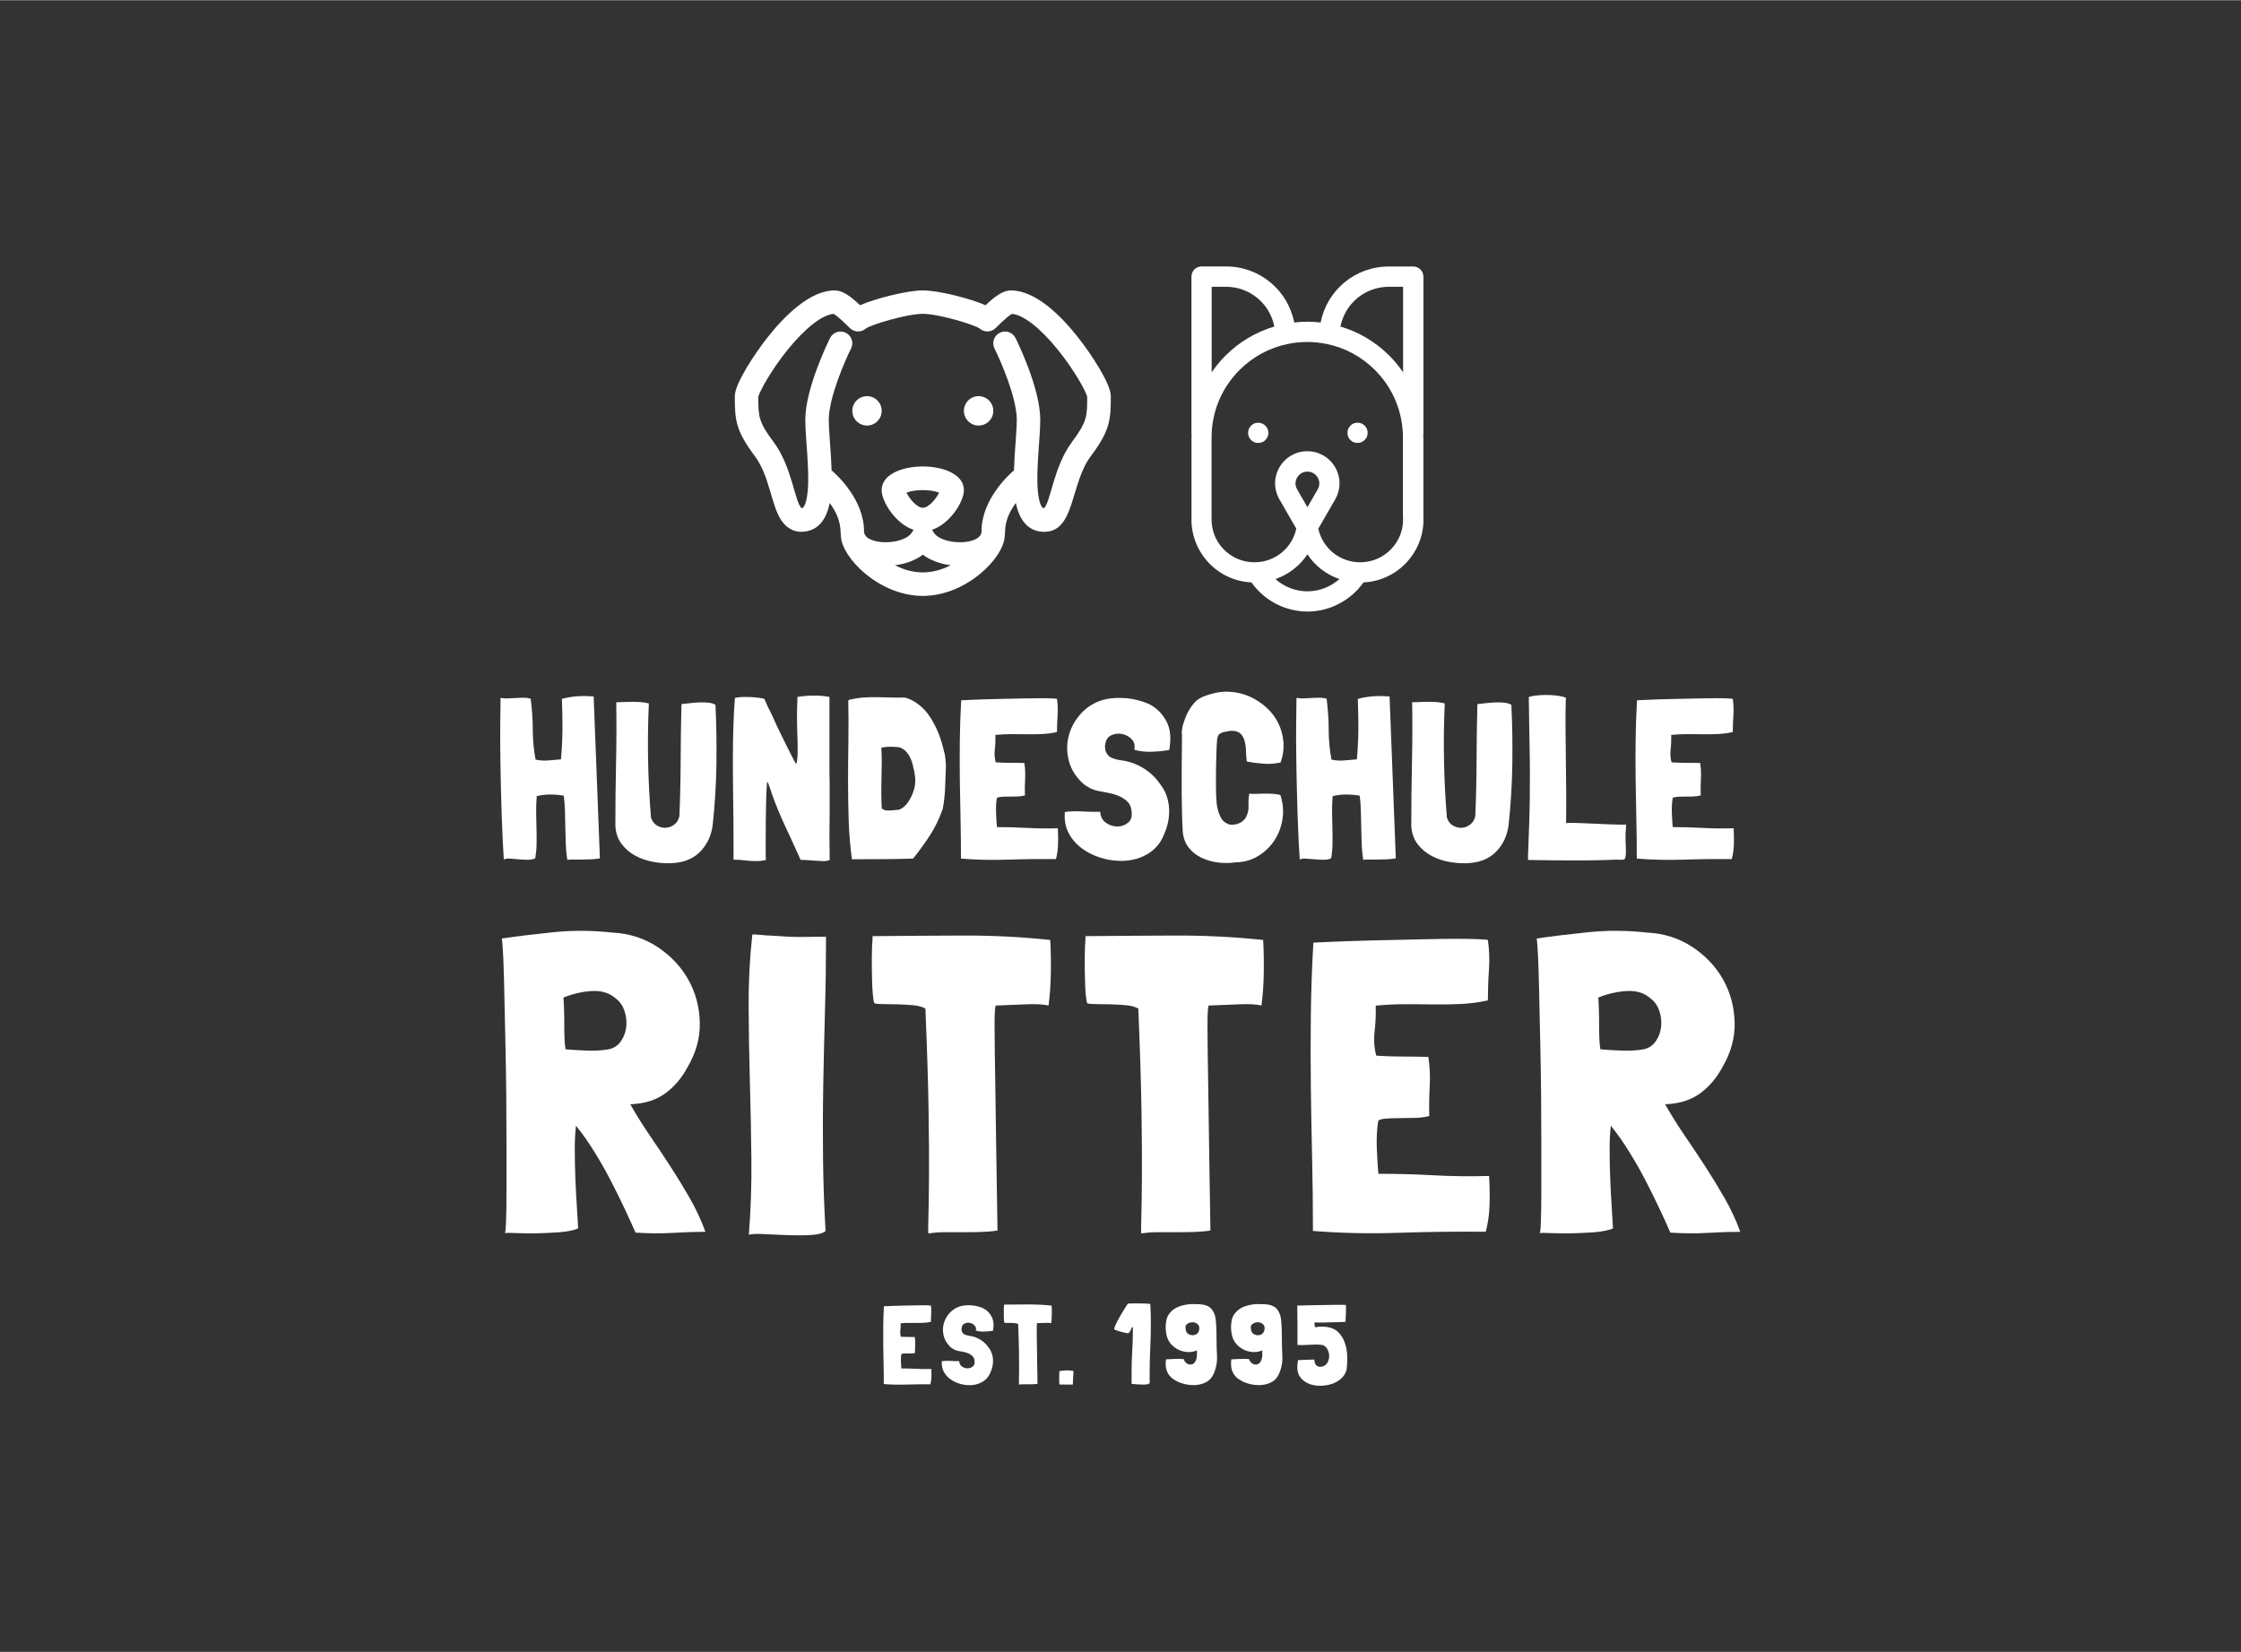 <svg xmlns="http://www.w3.org/2000/svg" id="Ebene_1" width="14.31cm" height="10.55cm" viewBox="0 0 405.65 298.98"><rect x="0" y="0" width="405.65" height="298.98" fill="#333333" stroke="none"/><path d="M107.46,126.01l1.13,29.33c-.48.08-.99.14-1.53.17-.54.03-1.08.04-1.59.04h-1.51c-.49,0-.9.01-1.24.04h-.04c-.14-.92-.23-1.88-.27-2.87-.04-.99-.07-1.98-.08-2.95s-.04-1.96-.06-2.93c-.03-.98-.1-1.91-.21-2.81l-.04-.04c-.81-.14-1.62-.21-2.43-.21s-1.62.1-2.43.29c-.08.98-.12,1.94-.11,2.89.01.95.04,1.9.06,2.85.03.95.03,1.88.02,2.79-.01.91-.09,1.81-.23,2.7-.33.2-.78.29-1.34.29s-1.12-.03-1.68-.08c-.56-.06-1.08-.1-1.57-.13-.49-.03-.86.03-1.11.17-.06-.78-.12-1.85-.19-3.21-.07-1.35-.13-2.88-.19-4.57-.06-1.69-.1-3.48-.15-5.38s-.08-3.81-.1-5.72c-.03-1.91-.04-3.76-.02-5.53.01-1.77.04-3.37.06-4.8v-.04h.13c.42.08.86.11,1.32.08.46-.03.92-.06,1.38-.08s.92-.04,1.36-.04.87.06,1.26.17c.25,1.93.38,3.8.38,5.62s.17,3.62.5,5.41h.04c.7.17,1.45.22,2.26.15.81-.07,1.56-.13,2.26-.19h.04c.17-1.93.26-3.73.27-5.41.01-1.68-.02-3.52-.1-5.53.33-.11.75-.21,1.24-.29.49-.08,1-.15,1.53-.19.53-.04,1.05-.06,1.57-.04.52.01.99.04,1.4.06Z" fill="#fff"></path><path d="M129.51,127.56c.17,3.58.22,7.19.17,10.83-.06,3.65-.28,7.27-.67,10.87-.22,1.84-.92,3.41-2.1,4.69-1.17,1.29-2.77,2.03-4.78,2.22-1.17.11-2.39.06-3.65-.15-1.26-.21-2.4-.59-3.42-1.13s-1.87-1.27-2.56-2.18c-.68-.91-1.05-2-1.11-3.29,0-3.69.04-7.4.12-11.15.08-3.74.1-7.46.04-11.15l-.04-.04h.04c.42,0,.89-.01,1.4-.04.52-.03,1.04-.04,1.57-.04s1.05.02,1.55.06.96.12,1.38.23v.04c-.31,6.76-.18,13.62.38,20.58.2.67.55,1.16,1.07,1.47.52.31,1.05.45,1.61.42.56-.03,1.08-.22,1.55-.59.47-.36.78-.87.92-1.51.14-3.35.22-6.76.23-10.23.01-3.46.06-6.82.15-10.06.36-.03.83-.08,1.4-.15.57-.07,1.15-.12,1.74-.15.59-.03,1.15-.01,1.68.04.53.06.96.18,1.3.38Z" fill="#fff"></path><path d="M148.78,155.81c-.56,0-1.2-.04-1.93-.1-.73-.07-1.37-.1-1.93-.1-.92-2.07-1.84-4.07-2.75-6.01-.91-1.94-1.68-3.81-2.33-5.59l-.42-1.26c-.11-.31-.22-.59-.31-.86-.1-.27-.17-.4-.23-.4-.03,0-.06.33-.1,1.01-.04.67-.08,1.52-.1,2.56-.03,1.03-.05,2.18-.06,3.44-.01,1.26-.02,2.47-.02,3.65v1.86c0,.6.01,1.14.04,1.61-.31.08-.62.14-.92.17-.31.03-.62.04-.92.04-.67,0-1.35-.04-2.03-.13-.69-.08-1.35-.13-1.99-.13v-2.93c0-2.65-.02-5.18-.06-7.58s-.06-4.92-.06-7.54c0-1.93.03-3.83.08-5.72.06-1.89.15-3.72.29-5.51.28-.06.58-.1.9-.13.32-.03.65-.04.99-.04.17,0,.45,0,.84.02.39.01.78.04,1.17.08.39.04.73.09,1.03.15.29.06.44.11.44.17.2.5.38.92.54,1.26.17.34.33.66.48.96.15.31.32.65.5,1.03.18.38.4.86.65,1.45.06.14.18.41.38.8s.42.85.67,1.36c.25.52.52,1.06.8,1.63.28.57.54,1.09.78,1.55.24.46.44.85.61,1.17.17.32.27.48.29.48.08-.06.15-.33.21-.84.06-.5.08-.99.08-1.47,0-1.12-.02-2.16-.06-3.12-.04-.96-.06-1.95-.06-2.95,0-.59,0-1.18.02-1.78.01-.6.03-1.25.06-1.95.95-.17,1.96-.25,3.02-.25s1.96.08,2.77.25v13.49c.03,1.17.04,2.36.04,3.56v3.6c0,.81,0,1.59-.02,2.35-.01.75-.02,1.52-.02,2.31,0,.56,0,1.12.02,1.68.01.56.02,1.12.02,1.68v.84c-.06.03-.18.07-.38.13-.2.06-.53.08-1,.08Z" fill="#fff"></path><path d="M168.35,129.74c.61.95,1.12,1.94,1.53,2.95.4,1.02.73,2.09.98,3.21.14.45.23.89.27,1.32s.08.87.1,1.32c-.06,1.31-.1,2.63-.15,3.96-.04,1.33-.19,2.63-.44,3.92,0,.03,0,.04-.02.04-.01,0-.02.01-.02.04-.56,1.65-1.32,3.21-2.28,4.69-.96,1.48-1.98,2.88-3.04,4.19-1.84.06-3.7.09-5.57.1-1.87.01-3.69.02-5.45.02l-.04.04c-.31-2.21-.5-4.49-.59-6.85-.08-2.36-.12-4.76-.12-7.19s.02-4.88.06-7.35c.04-2.47.03-4.92-.02-7.35.03-.03.05-.06.06-.08.01-.03.03-.06.06-.08.78-.19,1.6-.33,2.45-.4.85-.07,1.71-.1,2.58-.08.87.01,1.72.04,2.58.06.85.03,1.68.03,2.49,0,.89.22,1.75.66,2.58,1.32.82.66,1.49,1.39,1.99,2.2ZM164.5,144.95c.48-.73.82-1.52,1.03-2.39.21-.87.2-1.82-.02-2.85-.08-.42-.18-.86-.29-1.32-.11-.46-.27-.9-.48-1.32-.21-.42-.47-.79-.77-1.11-.31-.32-.7-.57-1.17-.73-.48-.06-.99-.09-1.55-.1-.56-.01-1.09.04-1.59.15h-.13v.17c.06.75.08,1.56.08,2.43s-.01,1.77-.04,2.7c-.03.94-.04,1.89-.04,2.85s.03,1.92.08,2.87c.31.28.73.41,1.28.38.54-.03,1.07-.07,1.57-.13.14.03.26,0,.38-.06.11-.07.24-.13.38-.19.28-.17.52-.37.73-.61.21-.24.4-.48.57-.73Z" fill="#fff"></path><path d="M191.48,149.9v.08c.06.89.07,1.82.04,2.79-.03.96-.15,1.86-.38,2.7-2.85-.03-5.75,0-8.7.1-2.95.1-5.78.03-8.49-.19,0-2.43-.03-4.84-.08-7.23s-.1-4.77-.13-7.14c-.03-2.37-.03-4.75,0-7.12.03-2.37.11-4.76.25-7.17,1.09-.06,2.27-.1,3.54-.15,1.27-.04,2.55-.08,3.83-.1,1.29-.03,2.53-.06,3.73-.08,1.2-.03,2.26-.04,3.18-.04s1.66.01,2.22.04c.56.03.84.06.84.08.14.98.17,1.97.11,2.98-.07,1.01-.11,2-.11,2.98v.04c-.89.2-1.79.31-2.7.36-.91.04-1.82.06-2.75.04-.92-.01-1.84-.02-2.77-.02s-1.84.04-2.77.13h-.12l-.04.04c.03.81,0,1.64-.1,2.49-.1.85-.05,1.66.15,2.41l.04.04c.84.06,1.69.08,2.56.08s1.73.01,2.6.04v.04c.14.95.18,1.9.13,2.85-.06.95-.07,1.94-.04,2.98-.42.11-.89.17-1.42.19-.53.01-1.04.02-1.53.02s-.93.01-1.32.04c-.39.03-.66.1-.8.21-.14.81-.19,1.72-.15,2.72.04,1.01.09,1.84.15,2.51l.04.04c1.84,0,3.66.05,5.45.15,1.79.1,3.63.12,5.53.06Z" fill="#fff"></path><path d="M211.64,135.73h-.04c-.98.17-2.03.27-3.14.31-1.12.04-2.17-.08-3.14-.36.17-.75.01-1.38-.46-1.89-.47-.5-1.05-.82-1.72-.96-.67-.14-1.32-.07-1.95.21-.63.28-1,.81-1.11,1.59-.06.2-.08.38-.06.57.01.18.04.37.06.57.22.67.59,1.12,1.09,1.34.5.22,1.05.38,1.63.46,1.48.17,2.86.64,4.13,1.42,1.27.78,2.31,1.77,3.12,2.98.5.64.88,1.33,1.13,2.07.25.74.4,1.5.44,2.28.04.78-.01,1.57-.17,2.37-.15.8-.4,1.56-.73,2.28-.33.87-.78,1.61-1.34,2.22-.56.61-1.19,1.12-1.91,1.51-.71.39-1.48.68-2.3.86-.82.18-1.67.26-2.54.23-1.23-.03-2.45-.24-3.67-.65-1.21-.4-2.3-.97-3.25-1.7-.95-.73-1.71-1.61-2.26-2.66-.56-1.05-.8-2.24-.71-3.58v-.25c.98-.14,2.05-.17,3.23-.1,1.17.07,2.24.09,3.18.06.06.89.41,1.56,1.07,2.01.66.45,1.35.66,2.09.65.74-.01,1.38-.26,1.93-.73.54-.47.73-1.2.57-2.18-.08-.67-.33-1.21-.75-1.61-.42-.4-.92-.73-1.49-.98-.57-.25-1.19-.44-1.87-.57-.67-.13-1.3-.24-1.89-.36-.56-.11-1.08-.29-1.55-.54-.47-.25-.91-.54-1.3-.88-1.29-1.23-2.12-2.58-2.49-4.06-.38-1.48-.4-2.92-.06-4.32.33-1.4.97-2.67,1.91-3.81.94-1.15,2.07-2,3.42-2.56.67-.28,1.41-.47,2.22-.57.81-.1,1.63-.13,2.45-.08.82.04,1.63.16,2.43.36.8.2,1.53.45,2.2.75,1.34.7,2.37,1.73,3.1,3.1.73,1.37.89,3.1.5,5.2Z" fill="#fff"></path><path d="M220.65,132.88c-.06.06-.1.15-.15.27-.04.13-.08.22-.11.27-.06.08-.1.57-.15,1.47-.04.89-.08,1.96-.1,3.19-.03,1.23-.04,2.51-.04,3.83s.04,2.48.13,3.46c.08.81.3,1.6.65,2.37.35.77.93,1.26,1.74,1.49.61.06,1.19-.03,1.74-.27.54-.24.96-.64,1.24-1.19.31-.64.44-1.32.4-2.03s0-1.42.15-2.12c.39.06.83.07,1.32.04.49-.03.98-.04,1.49-.04s1,.01,1.49.04c.49.03.93.1,1.32.21.47,1.45.6,2.9.38,4.34-.22,1.44-.71,2.73-1.47,3.88-.75,1.15-1.74,2.09-2.95,2.83-1.22.74-2.59,1.12-4.13,1.15-1.01.14-2.04.15-3.1.02-1.06-.13-2.05-.41-2.97-.84-.92-.43-1.7-1.04-2.33-1.82-.63-.78-1-1.76-1.11-2.93-.06-1.01-.1-2.05-.13-3.14-.03-1.09-.05-2.31-.06-3.67-.01-1.35-.01-2.89,0-4.61.01-1.72.03-3.71.06-5.97-.06-.47-.04-.96.06-1.45.1-.49.23-.94.4-1.36.25-.73.57-1.4.94-2.01.38-.61.83-1.16,1.36-1.63.31-.22.64-.41,1.01-.57.36-.15.74-.29,1.13-.4,1.28-.42,2.56-.59,3.81-.5,1.26.08,2.44.37,3.54.86,1.1.49,2.1,1.14,3,1.95.89.81,1.61,1.74,2.14,2.79.53,1.05.85,2.19.96,3.42.11,1.23-.06,2.49-.5,3.77-1.03.22-2.05.3-3.04.23-.99-.07-2.02-.2-3.08-.4-.08-.53-.13-1.13-.15-1.8-.01-.67-.09-1.29-.23-1.86-.14-.57-.4-1.04-.78-1.4-.38-.36-.97-.53-1.78-.5-.36.06-.75.13-1.15.21-.41.08-.72.24-.94.46Z" fill="#fff"></path><path d="M251.53,126.01l1.13,29.33c-.48.08-.99.14-1.53.17-.54.03-1.08.04-1.59.04h-1.51c-.49,0-.9.01-1.24.04h-.04c-.14-.92-.23-1.88-.27-2.87-.04-.99-.07-1.98-.08-2.95s-.04-1.96-.06-2.93c-.03-.98-.1-1.91-.21-2.81l-.04-.04c-.81-.14-1.62-.21-2.43-.21s-1.62.1-2.43.29c-.08.98-.12,1.94-.11,2.89.01.95.04,1.9.06,2.85.03.95.03,1.88.02,2.79-.01.91-.09,1.81-.23,2.7-.33.2-.78.29-1.34.29s-1.12-.03-1.68-.08c-.56-.06-1.08-.1-1.57-.13-.49-.03-.86.03-1.11.17-.06-.78-.12-1.85-.19-3.21-.07-1.35-.13-2.88-.19-4.57-.06-1.69-.1-3.48-.15-5.38s-.08-3.81-.1-5.72c-.03-1.91-.04-3.76-.02-5.53.01-1.77.04-3.37.06-4.8v-.04h.13c.42.08.86.11,1.32.08.46-.03.92-.06,1.38-.08s.92-.04,1.36-.04.87.06,1.26.17c.25,1.93.38,3.8.38,5.62s.17,3.62.5,5.41h.04c.7.17,1.45.22,2.26.15.81-.07,1.56-.13,2.26-.19h.04c.17-1.93.26-3.73.27-5.41.01-1.68-.02-3.52-.1-5.53.33-.11.75-.21,1.24-.29.49-.08,1-.15,1.53-.19.53-.04,1.05-.06,1.57-.04.52.01.99.04,1.4.06Z" fill="#fff"></path><path d="M273.58,127.56c.17,3.58.22,7.19.17,10.83-.06,3.65-.28,7.27-.67,10.87-.22,1.84-.92,3.41-2.1,4.69-1.17,1.29-2.77,2.03-4.78,2.22-1.17.11-2.39.06-3.65-.15-1.26-.21-2.4-.59-3.42-1.13s-1.87-1.27-2.56-2.18c-.68-.91-1.05-2-1.11-3.29,0-3.69.04-7.4.12-11.15.08-3.74.1-7.46.04-11.15l-.04-.04h.04c.42,0,.89-.01,1.4-.04.52-.03,1.04-.04,1.57-.04s1.05.02,1.55.06.96.12,1.38.23v.04c-.31,6.76-.18,13.62.38,20.58.2.67.55,1.16,1.07,1.47.52.31,1.05.45,1.61.42.56-.03,1.08-.22,1.55-.59.47-.36.78-.87.92-1.51.14-3.35.22-6.76.23-10.23.01-3.46.06-6.82.15-10.06.36-.03.83-.08,1.4-.15.57-.07,1.15-.12,1.74-.15.59-.03,1.15-.01,1.68.04.53.06.96.18,1.3.38Z" fill="#fff"></path><path d="M294.23,151.78c.06,1.01.08,1.77.08,2.28s-.04.89-.1,1.13c-.07.24-.19.36-.36.38-.17.01-.41.02-.71.02-.31-.03-.71-.03-1.19,0-.49.03-1.31.06-2.47.08-1.16.03-2.75.04-4.78.04s-4.73-.03-8.11-.08v-.75c.08-2.1.15-3.99.21-5.68.06-1.69.09-3.27.11-4.74.01-1.47.02-2.88.02-4.25s-.01-2.77-.04-4.19c-.03-1.42-.06-2.94-.08-4.55-.03-1.61-.06-3.39-.08-5.34.28-.11.71-.2,1.3-.27.59-.07,1.21-.1,1.89-.1s1.33.04,1.97.13c.64.08,1.16.21,1.55.38-.06,1.82-.08,3.68-.06,5.59.01,1.91.04,3.83.06,5.76.03,1.93.05,3.85.06,5.76.01,1.91,0,3.76-.02,5.55v.04c.2-.06.57-.08,1.11-.06.54.01,1.18.04,1.91.06.73.03,1.5.06,2.33.1.82.04,1.61.08,2.35.1.74.03,1.4.05,1.97.06.57.01.97,0,1.19-.02,0,.31-.01.61-.04.92-.03.28-.05.57-.06.86-.01.29,0,.55.02.78Z" fill="#fff"></path><path d="M313.81,149.9v.08c.06.89.07,1.82.04,2.79-.03.96-.15,1.86-.38,2.7-2.85-.03-5.75,0-8.7.1-2.95.1-5.78.03-8.49-.19,0-2.43-.03-4.84-.08-7.23s-.1-4.77-.13-7.14c-.03-2.37-.03-4.75,0-7.12.03-2.37.11-4.76.25-7.17,1.09-.06,2.27-.1,3.54-.15,1.27-.04,2.55-.08,3.83-.1,1.29-.03,2.53-.06,3.73-.08,1.2-.03,2.26-.04,3.18-.04s1.66.01,2.22.04c.56.03.84.06.84.08.14.98.17,1.97.11,2.98-.07,1.01-.11,2-.11,2.98v.04c-.89.2-1.79.31-2.7.36-.91.04-1.82.06-2.75.04-.92-.01-1.84-.02-2.77-.02s-1.84.04-2.77.13h-.12l-.04.04c.03.81,0,1.64-.1,2.49-.1.85-.05,1.66.15,2.41l.04.04c.84.06,1.69.08,2.56.08s1.73.01,2.6.04v.04c.14.95.18,1.9.13,2.85-.06.95-.07,1.94-.04,2.98-.42.11-.89.17-1.42.19-.53.01-1.04.02-1.53.02s-.93.01-1.32.04c-.39.03-.66.1-.8.21-.14.81-.19,1.72-.15,2.72.04,1.01.09,1.84.15,2.51l.04.04c1.84,0,3.66.05,5.45.15,1.79.1,3.63.12,5.53.06Z" fill="#fff"></path><path d="M127.7,222.94h.08c-1.78,0-3.77.06-5.95.19-2.19.13-4.43.11-6.71-.04h-.08c-.51-1.17-1.14-2.57-1.91-4.2-.76-1.63-1.6-3.33-2.52-5.11-.92-1.78-1.91-3.53-2.98-5.26-1.07-1.73-2.14-3.25-3.21-4.58l-.15-.23c-.15,1.17-.23,2.61-.23,4.31s.04,3.46.11,5.27.16,3.52.27,5.15c.1,1.63.18,2.93.23,3.89-.87.36-2,.58-3.4.69-1.4.1-2.79.16-4.16.19-1.37.03-2.61.01-3.7-.04-1.09-.05-1.77-.05-2.02,0,.1,0,.18-.7.23-2.1.05-1.4.08-3.24.08-5.53v-7.9c0-2.98-.01-6.05-.04-9.23-.03-3.18-.08-6.33-.15-9.46-.08-3.13-.14-6-.19-8.62-.05-2.62-.11-4.86-.19-6.71-.08-1.86-.17-3.12-.27-3.78,2.85-.41,5.98-.79,9.39-1.14,3.41-.35,6.97-.33,10.68.08,3,.15,5.7,1.02,8.09,2.59,2.39,1.58,4.25,3.54,5.57,5.88,1.32,2.34,2.02,4.92,2.1,7.74s-.67,5.56-2.25,8.2c-.97,1.83-2.25,3.36-3.85,4.58s-3.62,1.91-6.07,2.06h-.38v.08c1.07,1.88,2.24,3.75,3.51,5.61,1.27,1.86,2.52,3.73,3.74,5.61,1.22,1.88,2.39,3.8,3.51,5.76,1.12,1.96,2.06,3.98,2.82,6.07ZM101.99,180.52c.05.66.09,1.41.11,2.25.03.84.04,1.69.04,2.56s.01,1.71.04,2.52c.03.81.09,1.5.19,2.06h.08c1.17.1,2.44.18,3.82.23,1.37.05,2.67-.02,3.89-.23.96-.2,1.72-.7,2.25-1.49.53-.79.85-1.65.95-2.59.1-.94,0-1.88-.3-2.82-.31-.94-.81-1.69-1.53-2.25-1.12-1.02-2.54-1.49-4.27-1.41s-3.48.47-5.26,1.18Z" fill="#fff"></path><path d="M147.69,169.53h1.83v.3c0,4.38-.06,8.78-.19,13.2-.13,4.43-.23,8.86-.31,13.31-.08,4.45-.09,8.89-.04,13.32.05,4.43.2,8.8.46,13.12-.41.41-1.26.65-2.56.73-1.3.08-2.7.09-4.2.04-1.5-.05-2.94-.12-4.31-.19-1.37-.08-2.32-.04-2.82.12.36-4.58.51-9.18.46-13.81-.05-4.63-.14-9.22-.27-13.77-.13-4.55-.2-9.05-.23-13.51-.03-4.45.19-8.81.65-13.09v-.15c.25-.05.75-.04,1.49.04.74.08,1.28.12,1.64.12.92.05,1.97.11,3.17.19s2.94.09,5.23.04Z" fill="#fff"></path><path d="M190.11,170.14c.1,1.68.14,3.61.11,5.8-.03,2.19-.17,4.2-.42,6.03-.97-.2-2.16-.28-3.59-.23-1.42.05-3.33.13-5.72.23h-.23c0,.05-.01.09-.04.11-.03.03-.04.06-.04.11-.05.26-.09.65-.11,1.18-.03.53-.04,1.37-.04,2.52s.01,2.65.04,4.5c.02,1.86.06,4.25.11,7.17.05,2.93.1,6.44.15,10.53.05,4.1.13,8.92.23,14.46v.15c-.92.15-1.92.24-3.01.27-1.09.03-2.19.04-3.28.04h-3.24c-1.07,0-2.06.08-2.98.23-.05-.2-.05-1.12,0-2.75.05-1.63.09-4.06.11-7.29.03-3.23,0-7.36-.08-12.4s-.27-11.11-.57-18.24l-.08-.08c-.61-.31-1.37-.5-2.29-.57-.92-.08-1.83-.13-2.75-.15-.92-.03-1.75-.04-2.52-.04s-1.3-.05-1.6-.15c-.1-.2-.19-.71-.27-1.53-.08-.81-.13-1.79-.15-2.94-.03-1.14-.04-2.38-.04-3.7s.05-2.59.15-3.82c0-.05-.01-.08-.04-.08s-.04-.03-.04-.08c5.19-.05,10.54-.09,16.06-.11,5.52-.03,10.9.24,16.14.8Z" fill="#fff"></path><path d="M228.65,170.14c.1,1.68.14,3.61.11,5.8-.03,2.19-.17,4.2-.42,6.03-.97-.2-2.16-.28-3.59-.23-1.42.05-3.33.13-5.72.23h-.23c0,.05-.01.09-.04.11-.03.03-.04.06-.04.11-.05.26-.09.65-.11,1.18-.03.53-.04,1.37-.04,2.52s.01,2.65.04,4.5c.02,1.86.06,4.25.11,7.17.05,2.93.1,6.44.15,10.53.05,4.1.13,8.92.23,14.46v.15c-.92.15-1.92.24-3.01.27-1.09.03-2.19.04-3.28.04h-3.24c-1.07,0-2.06.08-2.98.23-.05-.2-.05-1.12,0-2.75.05-1.63.09-4.06.11-7.29.03-3.23,0-7.36-.08-12.4s-.27-11.11-.57-18.24l-.08-.08c-.61-.31-1.37-.5-2.29-.57-.92-.08-1.83-.13-2.75-.15-.92-.03-1.75-.04-2.52-.04s-1.3-.05-1.6-.15c-.1-.2-.19-.71-.27-1.53-.08-.81-.13-1.79-.15-2.94-.03-1.14-.04-2.38-.04-3.7s.05-2.59.15-3.82c0-.05-.01-.08-.04-.08s-.04-.03-.04-.08c5.19-.05,10.54-.09,16.06-.11,5.52-.03,10.9.24,16.14.8Z" fill="#fff"></path><path d="M269.55,212.79v.15c.1,1.63.13,3.32.08,5.07-.05,1.75-.28,3.4-.69,4.92-5.19-.05-10.47.01-15.83.19-5.37.18-10.52.06-15.45-.34,0-4.42-.05-8.81-.15-13.16-.1-4.35-.18-8.69-.23-13.01-.05-4.32-.05-8.65,0-12.97.05-4.32.2-8.67.46-13.05,1.98-.1,4.13-.19,6.45-.27,2.31-.08,4.64-.14,6.98-.19,2.34-.05,4.6-.1,6.79-.15,2.19-.05,4.12-.08,5.8-.08s3.03.03,4.04.08,1.53.1,1.53.15c.25,1.78.32,3.59.19,5.42-.13,1.83-.19,3.64-.19,5.42v.08c-1.63.36-3.27.57-4.92.65-1.65.08-3.32.1-5,.08-1.68-.03-3.36-.04-5.04-.04s-3.36.08-5.04.23h-.23l-.08.08c.05,1.48-.01,2.99-.19,4.54-.18,1.55-.09,3.01.27,4.39l.08.08c1.53.1,3.08.15,4.66.15s3.15.03,4.73.08v.08c.25,1.73.33,3.46.23,5.19-.1,1.73-.13,3.54-.08,5.42-.76.2-1.63.32-2.59.34-.97.03-1.9.04-2.79.04s-1.69.03-2.4.08c-.71.05-1.2.18-1.45.38-.25,1.48-.34,3.13-.27,4.96.08,1.83.16,3.36.27,4.58l.08.08c3.36,0,6.66.09,9.92.27,3.25.18,6.61.22,10.07.12Z" fill="#fff"></path><path d="M315.02,222.94h.08c-1.78,0-3.77.06-5.95.19-2.19.13-4.43.11-6.71-.04h-.08c-.51-1.17-1.14-2.57-1.91-4.2-.76-1.63-1.6-3.33-2.52-5.11-.92-1.78-1.91-3.53-2.98-5.26-1.07-1.73-2.14-3.25-3.21-4.58l-.15-.23c-.15,1.17-.23,2.61-.23,4.31s.04,3.46.11,5.27.16,3.52.27,5.15c.1,1.63.18,2.93.23,3.89-.87.36-2,.58-3.4.69-1.4.1-2.79.16-4.16.19-1.37.03-2.61.01-3.7-.04-1.09-.05-1.77-.05-2.02,0,.1,0,.18-.7.23-2.1.05-1.4.08-3.24.08-5.53v-7.9c0-2.98-.01-6.05-.04-9.23-.03-3.18-.08-6.33-.15-9.46-.08-3.13-.14-6-.19-8.62-.05-2.62-.11-4.86-.19-6.71-.08-1.86-.17-3.12-.27-3.78,2.85-.41,5.98-.79,9.39-1.14,3.41-.35,6.97-.33,10.68.08,3,.15,5.7,1.02,8.09,2.59,2.39,1.58,4.25,3.54,5.57,5.88,1.32,2.34,2.02,4.92,2.1,7.74s-.67,5.56-2.25,8.2c-.97,1.83-2.25,3.36-3.85,4.58s-3.62,1.91-6.07,2.06h-.38v.08c1.07,1.88,2.24,3.75,3.51,5.61,1.27,1.86,2.52,3.73,3.74,5.61,1.22,1.88,2.39,3.8,3.51,5.76,1.12,1.96,2.06,3.98,2.82,6.07ZM289.31,180.52c.05.66.09,1.41.11,2.25.03.84.04,1.69.04,2.56s.01,1.71.04,2.52c.03.81.09,1.5.19,2.06h.08c1.17.1,2.44.18,3.82.23,1.37.05,2.67-.02,3.89-.23.96-.2,1.72-.7,2.25-1.49.53-.79.85-1.65.95-2.59.1-.94,0-1.88-.3-2.82-.31-.94-.81-1.69-1.53-2.25-1.12-1.02-2.54-1.49-4.27-1.41s-3.48.47-5.26,1.18Z" fill="#fff"></path><path d="M168.58,247.8v.04c.03.44.03.9.02,1.37-.01.47-.08.92-.18,1.33-1.4-.01-2.82,0-4.27.05-1.45.05-2.84.02-4.17-.09,0-1.19-.01-2.38-.04-3.55-.03-1.17-.05-2.34-.06-3.51-.01-1.17-.01-2.33,0-3.5.01-1.17.05-2.34.12-3.52.54-.03,1.11-.05,1.74-.07s1.25-.04,1.88-.05,1.24-.03,1.83-.04,1.11-.02,1.56-.02.82,0,1.09.02c.27.01.41.03.41.04.07.48.08.97.05,1.46-.04.49-.05.98-.05,1.46v.02c-.44.1-.88.15-1.33.17s-.89.03-1.35.02c-.45,0-.9,0-1.36,0s-.91.02-1.36.06h-.06l-.02.02c.01.4,0,.81-.05,1.22-.05.42-.02.81.07,1.18l.02.02c.41.03.83.04,1.25.04s.85,0,1.28.02v.02c.07.47.09.93.06,1.4-.03.47-.03.95-.02,1.46-.21.05-.44.09-.7.09-.26,0-.51,0-.75,0s-.46,0-.65.02-.32.05-.39.1c-.07.4-.09.84-.07,1.34.02.49.04.91.07,1.23l.02.02c.91,0,1.8.02,2.67.07.88.05,1.78.06,2.71.03Z" fill="#fff"></path><path d="M179.75,240.85h-.02c-.48.08-.99.13-1.54.15s-1.06-.04-1.54-.17c.08-.37,0-.68-.23-.93-.23-.25-.51-.4-.84-.47s-.65-.03-.96.1c-.31.14-.49.4-.54.78-.03.1-.04.19-.03.28,0,.09.02.18.03.28.11.33.29.55.54.66.25.11.51.19.8.23.73.08,1.4.32,2.03.7.62.38,1.13.87,1.53,1.46.25.32.43.66.55,1.02.12.36.2.74.22,1.12s0,.77-.08,1.16-.2.76-.36,1.12c-.17.42-.38.79-.66,1.09-.27.3-.59.55-.94.74-.35.19-.73.33-1.13.42-.41.09-.82.13-1.25.11-.6-.01-1.2-.12-1.8-.32s-1.13-.48-1.59-.83c-.47-.36-.84-.79-1.11-1.31s-.39-1.1-.35-1.76v-.12c.48-.07,1.01-.09,1.58-.05s1.1.04,1.56.03c.03.44.2.77.52.99.32.22.67.33,1.03.32s.68-.13.95-.36c.27-.23.36-.59.28-1.07-.04-.33-.17-.59-.37-.79-.21-.2-.45-.36-.73-.48-.28-.12-.59-.22-.92-.28s-.64-.12-.93-.17c-.27-.05-.53-.14-.76-.27-.23-.12-.45-.27-.64-.43-.63-.6-1.04-1.27-1.22-2-.18-.73-.2-1.43-.03-2.12.16-.69.48-1.31.94-1.87.46-.56,1.02-.98,1.68-1.25.33-.14.69-.23,1.09-.28.4-.05.8-.06,1.2-.04.4.02.8.08,1.19.17.39.1.75.22,1.08.37.66.34,1.17.85,1.52,1.52s.44,1.52.25,2.55Z" fill="#fff"></path><path d="M190.36,236.3c.03.45.04.97.03,1.56,0,.59-.04,1.13-.11,1.62-.26-.05-.58-.08-.97-.06-.38.01-.9.03-1.54.06h-.06s0,.02-.01.03c0,0,0,.02,0,.03-.01.07-.02.17-.03.32,0,.14,0,.37,0,.68s0,.71,0,1.21c0,.5.02,1.14.03,1.93.01.79.03,1.73.04,2.84.01,1.1.03,2.4.06,3.9v.04c-.25.04-.52.06-.81.07-.29,0-.59.01-.88.01h-.87c-.29,0-.56.02-.8.06-.01-.05-.01-.3,0-.74.01-.44.02-1.09.03-1.96s0-1.99-.02-3.34-.07-3-.15-4.92l-.02-.02c-.17-.08-.37-.13-.62-.15s-.49-.03-.74-.04c-.25,0-.47,0-.68,0s-.35-.01-.43-.04c-.03-.05-.05-.19-.07-.41-.02-.22-.03-.48-.04-.79s0-.64,0-1,.01-.7.04-1.03c0-.01,0-.02-.01-.02s0,0,0-.02c1.4-.01,2.84-.02,4.33-.03,1.49,0,2.94.06,4.35.22Z" fill="#fff"></path><path d="M194.17,250.6l-2.33-.02h-.06c-.03-.15-.04-.34-.05-.58,0-.23,0-.47,0-.7,0-.23.01-.45.02-.66,0-.21,0-.36,0-.45.14-.05.33-.1.59-.12.25-.03.51-.04.77-.04s.5,0,.73.03c.23.02.39.05.48.09,0,.01,0,.13-.02.34s-.03.46-.04.73-.03.54-.04.8c-.01.26-.02.44-.02.54v.04h-.04Z" fill="#fff"></path><path d="M208.1,250.23c0,.08-.04.15-.12.2s-.19.09-.31.11-.26.04-.41.05c-.15,0-.29.01-.41.01-.34,0-.7-.02-1.06-.05-.36-.03-.68-.06-.96-.09v-2.02c0-1.33.04-2.65.12-3.95.08-1.3.12-2.62.12-3.95v-.18c0-.05,0-.12-.02-.19-.07-.01-.13.04-.19.15s-.12.25-.18.39c-.07.14-.14.28-.23.4s-.18.19-.29.19c-.07,0-.23-.03-.49-.08-.26-.05-.54-.12-.84-.21-.3-.08-.57-.17-.8-.25s-.35-.16-.35-.23c.01-.16.08-.38.21-.66.12-.27.27-.58.44-.91.17-.33.36-.67.57-1.01s.4-.66.58-.95c.18-.29.33-.53.46-.73.13-.2.21-.31.24-.34.32-.01.63-.02.94-.03s.62,0,.94,0c.36,0,.71,0,1.07.02s.72.03,1.09.06c.04.59.07,1.17.08,1.74s.02,1.14.02,1.72c0,1.58-.04,3.13-.11,4.67-.08,1.54-.11,3.09-.11,4.67v.72c0,.25,0,.49.02.72Z" fill="#fff"></path><path d="M220.19,240.91l.04,3.04c.01.45.03.9.06,1.35s.01.89-.04,1.35c-.07.51-.19,1-.35,1.47-.17.47-.39.91-.68,1.31-.29.34-.64.61-1.07.81-.42.2-.88.33-1.37.4-.49.07-.99.07-1.51.01-.52-.06-1.02-.17-1.49-.34-.47-.16-.91-.38-1.3-.64s-.7-.56-.94-.91c-.47-.7-.63-1.58-.49-2.63v-.1c.48-.01,1.01-.04,1.59-.08s1.13-.03,1.64.04c.07.28.22.51.46.71.24.2.52.29.83.26.25-.03.45-.12.61-.29.16-.17.27-.37.35-.62.08-.25.12-.51.13-.8s.01-.56,0-.82l-.02-.02c-.45.19-.92.29-1.41.3-.49,0-.95-.07-1.4-.22-.45-.15-.86-.37-1.23-.65s-.7-.62-.96-1.02c-.19-.29-.34-.63-.44-1.03-.1-.4-.17-.81-.19-1.22s0-.83.05-1.22c.05-.4.14-.75.27-1.05.07-.12.14-.24.21-.36.07-.12.15-.23.25-.34.45-.54,1.03-.93,1.73-1.17s1.43-.38,2.18-.41c.34.01.7.02,1.06.02s.71.03,1.05.09.65.17.94.33c.29.16.54.39.74.71.32.48.51,1.05.58,1.71.07.66.11,1.34.12,2.04ZM217.07,240.68c.01-.07.02-.16.02-.27.01-.21-.03-.39-.14-.56-.11-.16-.26-.29-.44-.39-.19-.1-.39-.15-.63-.15s-.45.04-.66.13c-.18.07-.33.16-.45.29-.12.12-.19.29-.19.49.01.14.03.27.05.4.02.13.05.25.09.36v.02c.1.21.24.36.44.47.2.11.4.17.62.19s.42-.02.62-.1c.2-.08.35-.21.46-.37.04-.07.07-.11.07-.13s.02-.06.05-.11c.03-.07.04-.11.04-.13s.01-.07.04-.13Z" fill="#fff"></path><path d="M232.02,240.91l.04,3.04c.01.45.03.9.06,1.35s.01.89-.04,1.35c-.07.51-.19,1-.35,1.47-.17.47-.39.91-.68,1.31-.29.34-.64.61-1.07.81-.42.2-.88.33-1.37.4-.49.07-.99.07-1.51.01-.52-.06-1.02-.17-1.49-.34-.47-.16-.91-.38-1.3-.64s-.7-.56-.94-.91c-.47-.7-.63-1.58-.49-2.63v-.1c.48-.01,1.01-.04,1.59-.08s1.13-.03,1.64.04c.07.28.22.51.46.71.24.2.52.29.83.26.25-.03.45-.12.61-.29.16-.17.27-.37.35-.62.08-.25.12-.51.13-.8s.01-.56,0-.82l-.02-.02c-.45.19-.92.29-1.41.3-.49,0-.95-.07-1.4-.22-.45-.15-.86-.37-1.23-.65s-.7-.62-.96-1.02c-.19-.29-.34-.63-.44-1.03-.1-.4-.17-.81-.19-1.22s0-.83.05-1.22c.05-.4.14-.75.27-1.05.07-.12.14-.24.21-.36.07-.12.15-.23.25-.34.45-.54,1.03-.93,1.73-1.17s1.43-.38,2.18-.41c.34.01.7.02,1.06.02s.71.03,1.05.09.65.17.94.33c.29.16.54.39.74.71.32.48.51,1.05.58,1.71.07.66.11,1.34.12,2.04ZM228.89,240.68c.01-.07.02-.16.02-.27.01-.21-.03-.39-.14-.56-.11-.16-.26-.29-.44-.39-.19-.1-.39-.15-.63-.15s-.45.04-.66.13c-.18.07-.33.16-.45.29-.12.12-.19.29-.19.49.01.14.03.27.05.4.02.13.05.25.09.36v.02c.1.21.24.36.44.47.2.11.4.17.62.19s.42-.02.62-.1c.2-.08.35-.21.46-.37.04-.07.07-.11.07-.13s.02-.06.05-.11c.03-.07.04-.11.04-.13s.01-.07.04-.13Z" fill="#fff"></path><path d="M234.98,246.16l2.92-.1v.02s0,.03.01.04c0,.01,0,.03,0,.04.05.51.21.85.45,1.03.25.18.53.23.84.17.48-.08.83-.31,1.06-.69s.34-.79.34-1.22-.11-.86-.32-1.25-.52-.66-.94-.78c-.36-.05-.73-.08-1.12-.07-.39,0-.79.02-1.18.04-.4.02-.78.04-1.15.05s-.7,0-.99-.02c-.03,0-.04,0-.04-.02v-1.9c0-.58,0-1.15,0-1.71s-.01-1.11-.02-1.68c0-.56-.01-1.17-.01-1.81h.02s.27,0,.7-.02c.42-.01.95-.03,1.57-.04s1.3-.03,2.02-.04c.72-.01,1.4-.02,2.03-.03s1.17-.01,1.63-.01.73,0,.82.02c.01.01.02.1.02.25v.56c0,.22,0,.46-.02.72-.01.26-.02.5-.03.72,0,.22-.02.49-.03.8-.1.01-.29.03-.59.04-.3.01-.64.02-1.03.03-.39,0-.8.02-1.23.03-.43.01-.84.02-1.22.03s-.72,0-1,0h-.57v.06s0,.02.01.03c0,0,0,.02,0,.03.03.11.04.23.04.37s.03.25.08.33l.02.02.02.02h.02c.77-.15,1.49-.16,2.16-.04.82.12,1.49.44,2,.96.51.51.89,1.13,1.15,1.86.26.73.41,1.52.44,2.37.03.85,0,1.68-.11,2.49-.14.63-.45,1.17-.95,1.62-.49.45-1.07.78-1.74,1-.67.22-1.37.33-2.11.33s-1.42-.12-2.03-.37c-.61-.25-1.12-.62-1.51-1.12-.4-.5-.59-1.13-.58-1.9,0-.36.04-.75.12-1.19v-.04Z" fill="#fff"></path><path d="M257.65,50.03c0-1.01-.82-1.83-1.83-1.83h-4.41c-6.14,0-11.22,4.32-12.36,10.14-.79-.09-1.59-.15-2.39-.15s-1.6.06-2.39.15c-1.14-5.83-6.22-10.15-12.36-10.15h-4.41c-1.01,0-1.83.82-1.83,1.83v28.39c0,.1.01.19.03.29,0,.16-.02.32-.02.49v14.26c-.14,3.15.98,6.14,3.16,8.43,2.04,2.14,4.76,3.36,7.69,3.51,2.32,3.27,6.1,5.27,10.14,5.27s7.82-2.01,10.14-5.27c2.93-.15,5.65-1.37,7.69-3.51,2.18-2.28,3.3-5.28,3.15-8.34v-14.35c0-.16-.02-.32-.02-.49.02-.09.03-.19.03-.29v-28.39ZM219.33,51.87h2.57c4.36,0,7.96,3.06,8.77,7.2-3.31.98-6.35,2.77-8.86,5.28-.93.93-1.75,1.94-2.48,3v-15.48ZM236.66,107c-2.16,0-4.22-.82-5.8-2.22,2.39-.82,4.43-2.4,5.8-4.48,1.37,2.09,3.41,3.66,5.8,4.48-1.59,1.4-3.64,2.22-5.8,2.22ZM236.66,91.77l-1.86-3.22c-.56-.97-.19-1.82,0-2.15.19-.32.74-1.07,1.86-1.07s1.67.75,1.86,1.07.56,1.18,0,2.15l-1.86,3.22ZM253.97,93.62c.1,2.14-.66,4.17-2.14,5.72-1.48,1.55-3.48,2.4-5.62,2.4-3.7,0-6.8-2.55-7.58-6.08l3.05-5.29c1.05-1.82,1.05-4,0-5.82-1.05-1.82-2.94-2.91-5.04-2.91s-3.99,1.09-5.04,2.91c-1.05,1.82-1.05,4,0,5.82l3.05,5.29c-.77,3.52-3.87,6.08-7.58,6.08-2.14,0-4.14-.85-5.62-2.4-1.48-1.55-2.24-3.58-2.14-5.81v-14.35c0-4.63,1.79-8.98,5.07-12.25,2.41-2.41,5.41-4.02,8.68-4.7.01,0,.03,0,.04-.01,1.15-.24,2.33-.36,3.53-.36s2.39.13,3.54.37c0,0,.01,0,.02,0,3.27.68,6.27,2.29,8.69,4.7,3.27,3.27,5.07,7.62,5.07,12.25v14.43ZM253.98,67.35c-.73-1.06-1.55-2.07-2.48-3-2.51-2.51-5.54-4.3-8.86-5.28.81-4.13,4.41-7.2,8.77-7.2h2.57v15.48Z" fill="#fff"></path><path d="M247.43,77.61c-.05-.1-.1-.22-.17-.31-.07-.1-.15-.19-.23-.29-.09-.08-.18-.16-.29-.23-.09-.07-.21-.13-.31-.17-.11-.05-.23-.08-.34-.1-.24-.05-.49-.05-.72,0-.11.02-.24.06-.34.1-.11.05-.22.1-.32.17s-.19.15-.27.23c-.09.09-.16.18-.23.29-.07.09-.12.21-.17.31-.05.11-.08.23-.1.34-.02.13-.03.24-.03.37,0,.11.01.24.03.35.02.11.06.23.1.34s.1.22.17.32c.07.1.14.19.23.27.08.09.17.16.27.23s.21.13.32.17c.1.05.23.08.34.1.11.02.24.03.35.03.13,0,.24-.01.37-.03.11-.02.23-.06.34-.1.1-.05.22-.1.31-.17.1-.07.19-.14.29-.23.08-.08.16-.17.23-.27.07-.1.13-.21.17-.32s.08-.23.1-.34c.02-.11.03-.24.03-.35,0-.13-.01-.24-.03-.37-.02-.11-.06-.23-.1-.34Z" fill="#fff"></path><path d="M227.39,76.51c-.11.02-.23.06-.34.1-.1.06-.22.1-.31.17-.1.07-.19.15-.29.23-.08.09-.16.18-.23.29-.06.09-.11.21-.16.31-.05.11-.09.23-.11.34-.02.13-.03.24-.03.37,0,.48.19.95.54,1.29.09.09.18.16.29.23.09.07.21.13.31.17.11.05.23.08.34.1.13.02.24.03.37.03.11,0,.24-.01.35-.03.11-.02.23-.06.34-.1.11-.05.22-.1.32-.17s.19-.14.27-.23c.34-.34.55-.81.55-1.29s-.21-.96-.55-1.3c-.42-.42-1.06-.62-1.66-.5Z" fill="#fff"></path><path d="M195.16,61.05c-3.07-3.89-7.67-8.52-12.17-8.52-1.36,0-2.74.93-4.6,2.68-2.63-1.17-8.41-2.68-11.35-2.68s-8.72,1.51-11.35,2.68c-1.86-1.75-3.23-2.68-4.6-2.68-4.5,0-9.1,4.63-12.17,8.52-2.28,2.9-5.91,8.34-5.91,10.62,0,4.29.14,6.21,3.62,10.85,2.65,3.54,2.93,8.69,4.71,11.49,1.16,1.83,2.92,2.56,4.94,2.06,2.02-.5,3.33-2.2,3.91-5.06,2.24,3.09,1.87,4.91,2.02,5.96.15,4.01,7,10.86,14.83,10.86s14.68-6.85,14.83-10.86c.15-1.05-.24-2.87,2.01-5.97.59,2.93,2.13,5.23,5.13,5.23,5.62,0,4.68-8.69,8.44-13.7,3.48-4.64,3.62-6.56,3.62-10.85,0-2.28-3.62-7.73-5.91-10.62h0ZM167.04,91.87c-1.11,0-2.42-1.67-2.96-2.73,1.57-.62,4.35-.62,5.92,0-.54,1.06-1.85,2.73-2.96,2.73ZM167.04,100.37c1.38,1.04,3.19,1.67,5.04,1.91-3.35,1.72-6.73,1.72-10.08,0,1.85-.23,3.66-.86,5.04-1.91h0ZM194.05,79.96c-3.35,4.46-3.86,10.93-5.08,12-.76-.07-1.04-2.39-1.11-3.15-.35-3.92.44-9.52.44-12.89,0-5.75-4.29-14.41-4.48-14.77-.53-1.05-1.8-1.48-2.85-.95-1.05.53-1.48,1.8-.95,2.85,1.12,2.24,4.03,8.92,4.03,12.87,0,2.22-.41,5.77-.51,9.18-1.15.99-5.87,5.4-5.87,11.03,0,2.64-7.4,2.64-8.75.07-.06-.12-.14-.23-.22-.34,3.19-1.02,5.78-5.04,5.78-7.18,0-5.71-14.89-5.71-14.89,0,0,2.13,2.58,6.15,5.78,7.18-.08.11-.16.22-.22.34-1.36,2.58-8.75,2.56-8.75-.07,0-5.62-4.72-10.04-5.87-11.03-.1-3.28-.51-7.01-.51-9.18,0-3.94,2.91-10.63,4.03-12.87.53-1.05.1-2.33-.95-2.85-1.05-.53-2.33-.1-2.85.95-.18.37-4.48,9.02-4.48,14.77,0,3.37.79,8.97.44,12.89-.07.76-.35,3.08-1.11,3.15-1.23-1.08-1.72-7.52-5.08-12-2.73-3.65-2.76-4.64-2.76-8.18.25-.98,2.26-4.72,5.29-8.48,3.2-3.96,6.29-6.37,8.34-6.52.63.32,1.93,1.55,2.94,2.56.81.81,2.1.83,2.94.06,1.06-.72,7.41-2.63,10.26-2.63s9.2,1.91,10.26,2.63c.84.77,2.14.74,2.94-.06,1.75-1.75,2.57-2.37,2.94-2.56,2.05.14,5.14,2.56,8.34,6.52,3.03,3.76,5.05,7.5,5.29,8.48,0,3.54-.03,4.53-2.76,8.18Z" fill="#fff"></path><circle cx="156.94" cy="74.33" r="2.66" fill="#fff"></circle><circle cx="177.14" cy="74.33" r="2.66" fill="#fff"></circle></svg>